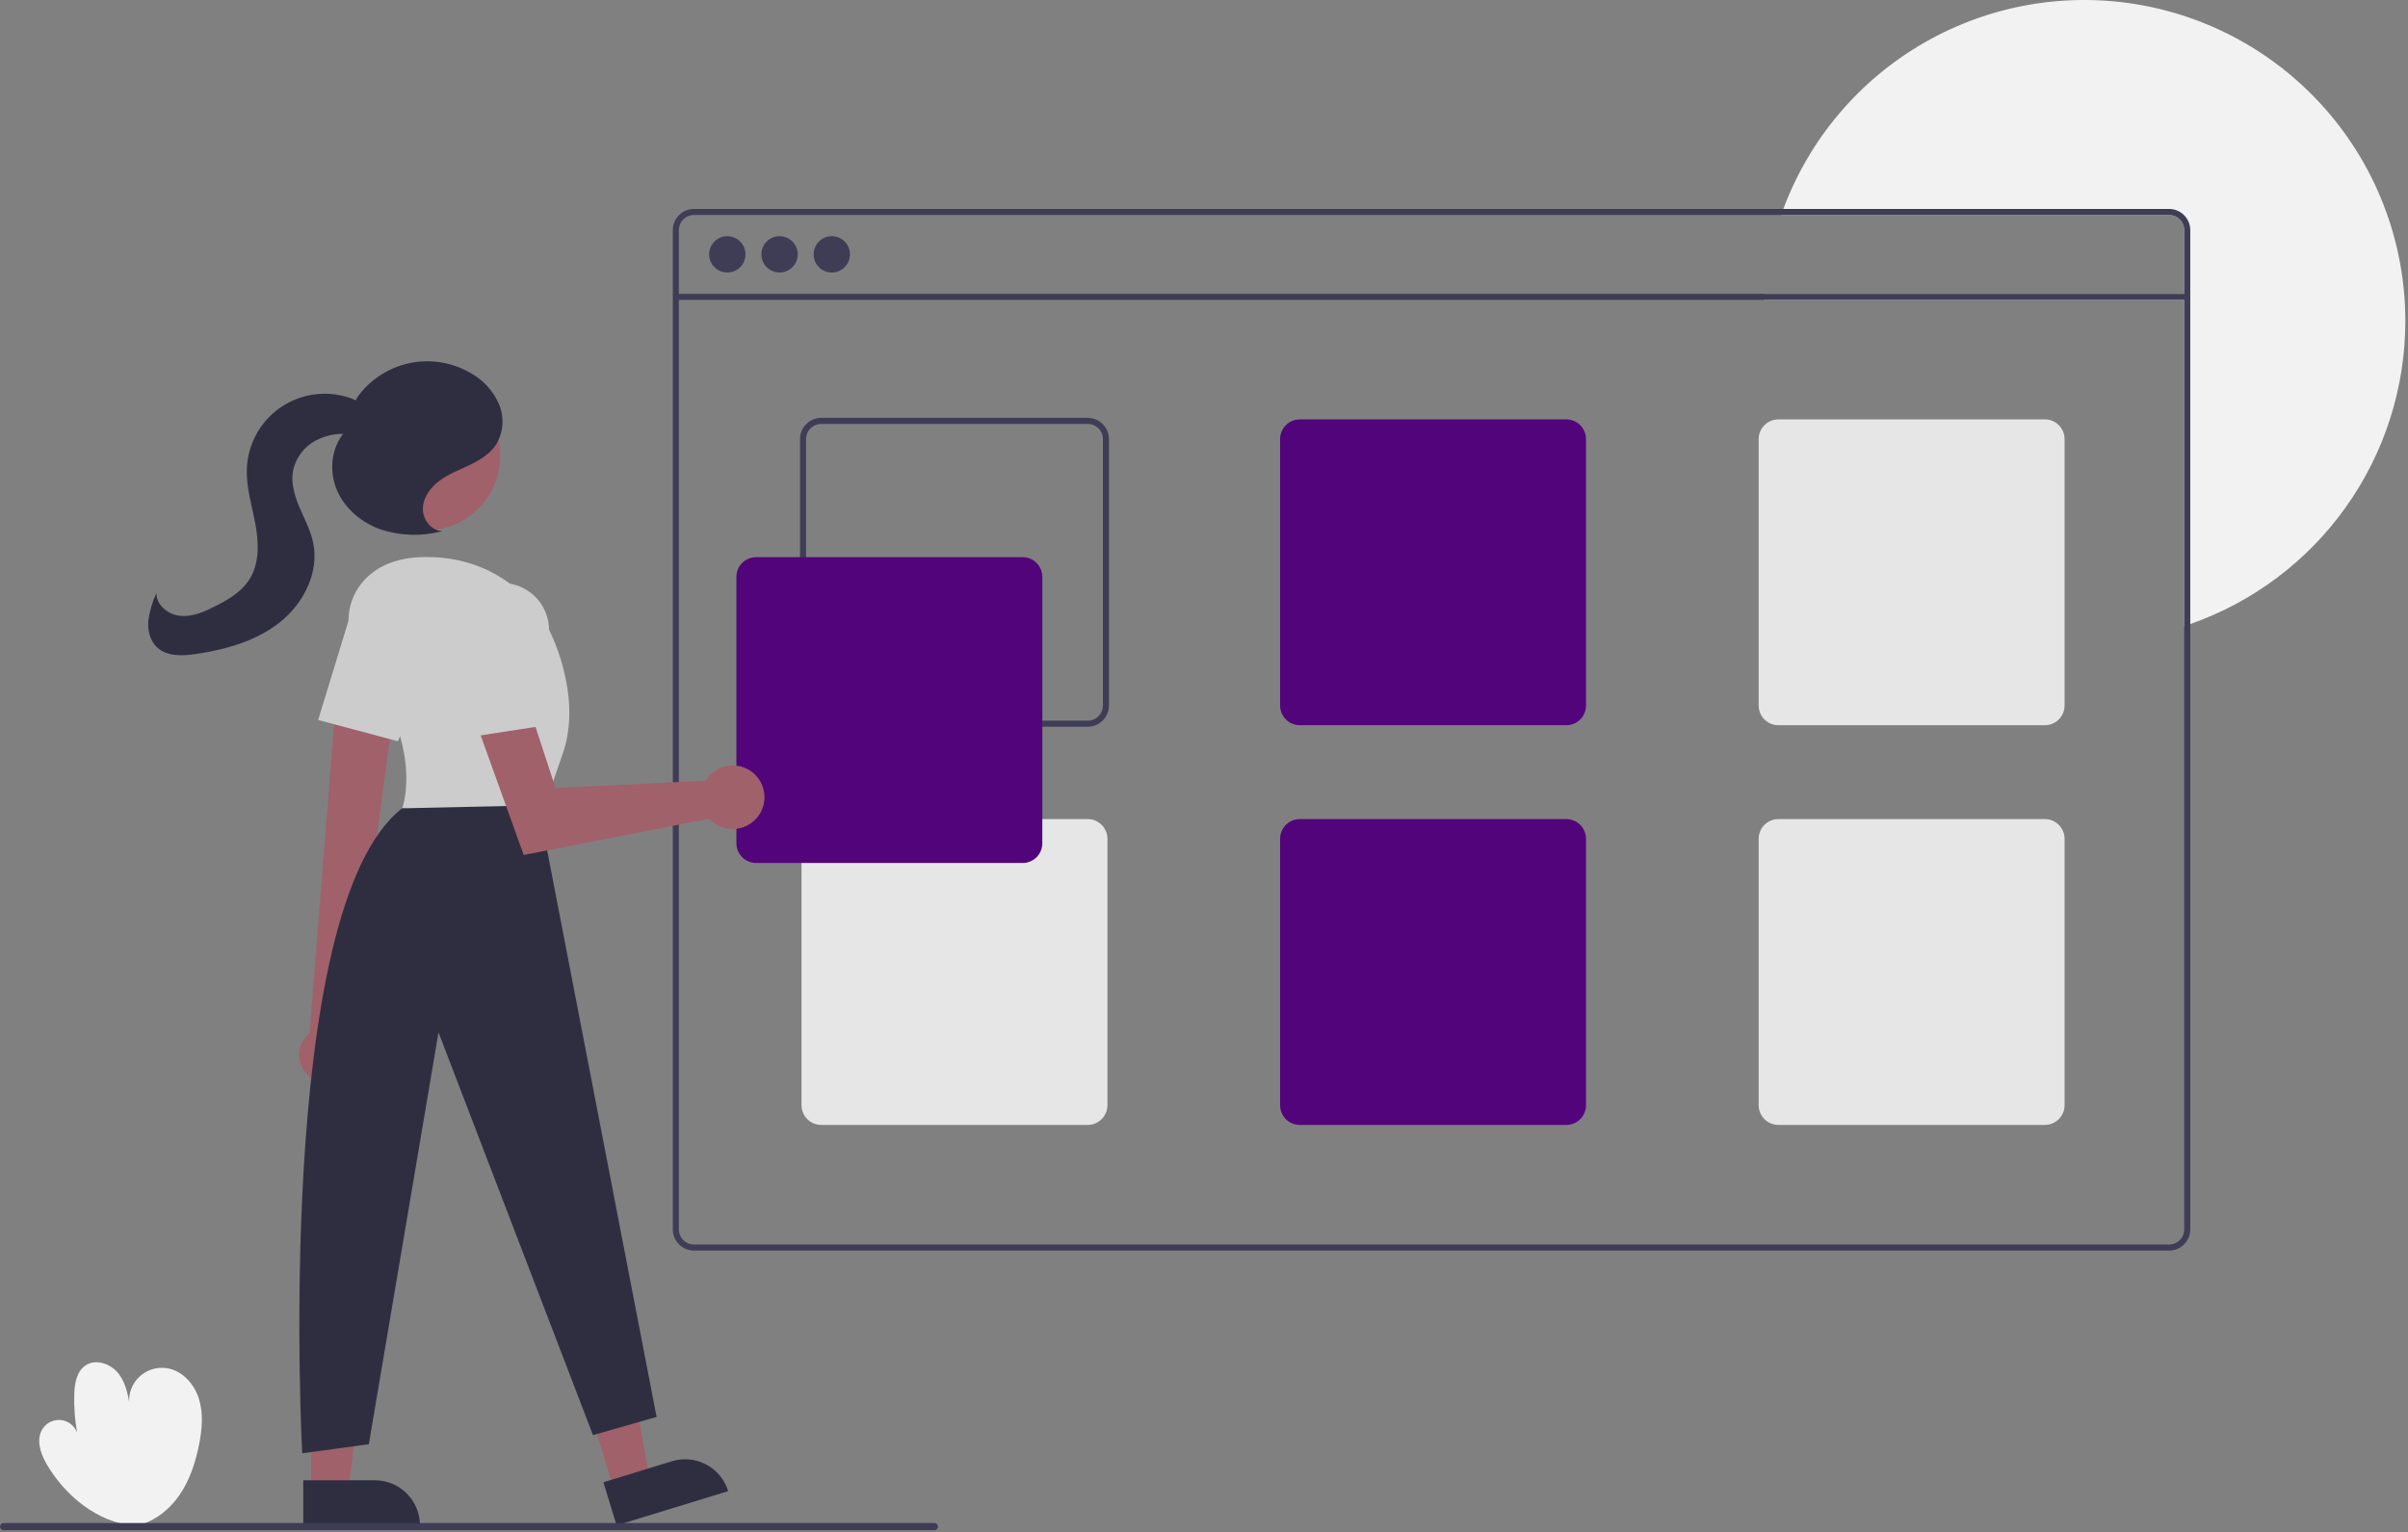 <svg width="795" height="506" viewBox="0 0 795 506" fill="none" xmlns="http://www.w3.org/2000/svg">
<rect x="0" y="0" width="795" height="506" fill="#808080" stroke="none"/>
<g id="Main2 1" clip-path="url(#clip0)">
<g id="web_build">
<path id="Vector" d="M794.122 106C794.122 127.984 787.289 149.424 774.569 167.354C761.849 185.284 743.871 198.817 723.122 206.08C722.462 206.31 721.792 206.54 721.122 206.75V99.04H582.352C582.392 98.37 582.442 97.7 582.502 97.04H721.122V76C721.121 74.674 720.594 73.403 719.657 72.465C718.719 71.528 717.448 71.001 716.122 71H588.042C588.272 70.33 588.512 69.66 588.772 69C597.449 45.71 614.032 26.21 635.626 13.905C657.22 1.6 682.45 -2.727 706.91 1.68C731.369 6.087 753.503 18.948 769.444 38.016C785.385 57.084 794.119 81.147 794.122 106V106Z" fill="#F2F2F2"/>
<path id="Vector_2" d="M716.122 69H229.122C227.266 69.002 225.487 69.74 224.174 71.052C222.862 72.365 222.124 74.144 222.122 76V406C222.124 407.856 222.862 409.635 224.174 410.947C225.487 412.26 227.266 412.998 229.122 413H716.122C717.978 412.998 719.757 412.26 721.069 410.947C722.382 409.635 723.12 407.856 723.122 406V76C723.12 74.144 722.382 72.365 721.069 71.052C719.757 69.74 717.978 69.002 716.122 69V69ZM721.122 406C721.121 407.326 720.594 408.597 719.657 409.535C718.719 410.473 717.448 411 716.122 411H229.122C227.796 411 226.524 410.473 225.587 409.535C224.649 408.597 224.122 407.326 224.122 406V76C224.122 74.674 224.649 73.403 225.587 72.465C226.524 71.528 227.796 71.001 229.122 71H716.122C717.448 71.001 718.719 71.528 719.657 72.465C720.594 73.403 721.121 74.674 721.122 76V406Z" fill="#3F3D56"/>
<path id="Vector_3" d="M722.122 97.04H223.122V99.04H722.122V97.04Z" fill="#3F3D56"/>
<path id="Vector_4" d="M240.122 90C243.436 90 246.122 87.314 246.122 84C246.122 80.686 243.436 78 240.122 78C236.808 78 234.122 80.686 234.122 84C234.122 87.314 236.808 90 240.122 90Z" fill="#3F3D56"/>
<path id="Vector_5" d="M257.372 90C260.686 90 263.372 87.314 263.372 84C263.372 80.686 260.686 78 257.372 78C254.058 78 251.372 80.686 251.372 84C251.372 87.314 254.058 90 257.372 90Z" fill="#3F3D56"/>
<path id="Vector_6" d="M274.622 90C277.936 90 280.622 87.314 280.622 84C280.622 80.686 277.936 78 274.622 78C271.308 78 268.622 80.686 268.622 84C268.622 87.314 271.308 90 274.622 90Z" fill="#3F3D56"/>
<path id="Vector_7" d="M359.122 138H271.122C269.266 138.002 267.487 138.74 266.174 140.053C264.862 141.365 264.124 143.144 264.122 145V233C264.124 234.856 264.862 236.635 266.174 237.947C267.487 239.26 269.266 239.998 271.122 240H359.122C360.978 239.998 362.757 239.26 364.069 237.947C365.382 236.635 366.12 234.856 366.122 233V145C366.12 143.144 365.382 141.365 364.069 140.053C362.757 138.74 360.978 138.002 359.122 138V138ZM364.122 233C364.121 234.326 363.594 235.597 362.657 236.535C361.719 237.473 360.448 237.999 359.122 238H271.122C269.796 237.999 268.524 237.473 267.587 236.535C266.649 235.597 266.122 234.326 266.122 233V145C266.122 143.674 266.649 142.403 267.587 141.465C268.524 140.527 269.796 140.001 271.122 140H359.122C360.448 140.001 361.719 140.527 362.657 141.465C363.594 142.403 364.121 143.674 364.122 145V233Z" fill="#3F3D56"/>
<path id="Vector_8" d="M517.122 138.5H429.122C427.399 138.503 425.748 139.189 424.529 140.408C423.311 141.626 422.625 143.277 422.622 145V233C422.625 234.723 423.311 236.374 424.529 237.593C425.748 238.811 427.399 239.497 429.122 239.5H517.122C518.845 239.497 520.496 238.811 521.714 237.593C522.933 236.374 523.618 234.723 523.622 233V145C523.618 143.277 522.933 141.626 521.714 140.408C520.496 139.189 518.845 138.503 517.122 138.5V138.5Z" fill="#52057B"/>
<path id="Vector_9" d="M675.122 138.5H587.122C585.399 138.503 583.748 139.189 582.529 140.408C581.311 141.626 580.625 143.277 580.622 145V233C580.625 234.723 581.311 236.374 582.529 237.593C583.748 238.811 585.399 239.497 587.122 239.5H675.122C676.845 239.497 678.496 238.811 679.714 237.593C680.933 236.374 681.618 234.723 681.622 233V145C681.618 143.277 680.933 141.626 679.714 140.408C678.496 139.189 676.845 138.503 675.122 138.5V138.5Z" fill="#E6E6E6"/>
<path id="Vector_10" d="M359.122 270.5H271.122C269.399 270.503 267.748 271.189 266.529 272.408C265.311 273.626 264.625 275.277 264.622 277V365C264.625 366.723 265.311 368.374 266.529 369.592C267.748 370.811 269.399 371.497 271.122 371.5H359.122C360.845 371.497 362.496 370.811 363.714 369.592C364.933 368.374 365.618 366.723 365.622 365V277C365.618 275.277 364.933 273.626 363.714 272.408C362.496 271.189 360.845 270.503 359.122 270.5V270.5Z" fill="#E6E6E6"/>
<path id="Vector_11" d="M517.122 270.5H429.122C427.399 270.503 425.748 271.189 424.529 272.408C423.311 273.626 422.625 275.277 422.622 277V365C422.625 366.723 423.311 368.374 424.529 369.592C425.748 370.811 427.399 371.497 429.122 371.5H517.122C518.845 371.497 520.496 370.811 521.714 369.592C522.933 368.374 523.618 366.723 523.622 365V277C523.618 275.277 522.933 273.626 521.714 272.408C520.496 271.189 518.845 270.503 517.122 270.5V270.5Z" fill="#52057B"/>
<path id="Vector_12" d="M675.122 270.5H587.122C585.399 270.503 583.748 271.189 582.529 272.408C581.311 273.626 580.625 275.277 580.622 277V365C580.625 366.723 581.311 368.374 582.529 369.592C583.748 370.811 585.399 371.497 587.122 371.5H675.122C676.845 371.497 678.496 370.811 679.714 369.592C680.933 368.374 681.618 366.723 681.622 365V277C681.618 275.277 680.933 273.626 679.714 272.408C678.496 271.189 676.845 270.503 675.122 270.5V270.5Z" fill="#E6E6E6"/>
</g>
<g id="Women_with_file">
<path id="Vector_13" d="M337.622 285H249.622C247.899 284.998 246.246 284.313 245.028 283.094C243.809 281.875 243.124 280.223 243.122 278.5V190.5C243.124 188.777 243.809 187.125 245.028 185.906C246.246 184.687 247.899 184.002 249.622 184H337.622C339.345 184.002 340.997 184.687 342.216 185.906C343.434 187.125 344.12 188.777 344.122 190.5V278.5C344.12 280.223 343.434 281.875 342.216 283.094C340.997 284.313 339.345 284.998 337.622 285V285Z" fill="#52057B"/>
<path id="Vector_14" d="M202.746 492.088L214.466 488.491L206.17 441.573L188.872 446.881L202.746 492.088Z" fill="#A0616A"/>
<path id="Vector_15" d="M240.41 492.438L203.574 503.742L199.207 489.51L221.81 482.573C223.679 482 225.643 481.8 227.589 481.985C229.535 482.171 231.426 482.737 233.153 483.653C234.88 484.569 236.41 485.817 237.655 487.324C238.9 488.831 239.836 490.569 240.41 492.438V492.438V492.438Z" fill="#2F2E41"/>
<path id="Vector_16" d="M102.748 492.358L115.008 492.357L120.84 445.069L102.746 445.07L102.748 492.358Z" fill="#A0616A"/>
<path id="Vector_17" d="M138.652 503.74L100.121 503.742L100.121 488.855L123.764 488.854C125.719 488.854 127.655 489.239 129.461 489.987C131.268 490.735 132.909 491.832 134.291 493.214C135.674 494.596 136.77 496.237 137.519 498.043C138.267 499.849 138.652 501.785 138.652 503.74L138.652 503.74Z" fill="#2F2E41"/>
<path id="Vector_18" d="M101.868 355.28C100.861 354.398 100.06 353.304 99.521 352.078C98.982 350.852 98.718 349.523 98.748 348.183C98.779 346.844 99.102 345.528 99.696 344.328C100.29 343.127 101.14 342.071 102.186 341.235L111.692 221.54L131.023 226.37L115.545 343.129C116.834 344.979 117.399 347.238 117.133 349.478C116.868 351.717 115.79 353.781 114.104 355.279C112.418 356.777 110.242 357.605 107.986 357.605C105.731 357.605 103.554 356.778 101.868 355.28V355.28Z" fill="#A0616A"/>
<path id="Vector_19" d="M140.579 175.116C154.144 175.116 165.14 164.12 165.14 150.555C165.14 136.991 154.144 125.994 140.579 125.994C127.015 125.994 116.018 136.991 116.018 150.555C116.018 164.12 127.015 175.116 140.579 175.116Z" fill="#A0616A"/>
<path id="Vector_20" d="M119.223 217.859C113.681 210.25 113.51 199.772 119.48 192.495C123.375 187.745 129.892 183.945 140.772 183.945C169.772 183.945 180.772 206.945 180.772 206.945C180.772 206.945 192.772 228.945 185.772 248.945C178.772 268.945 178.772 270.945 178.772 270.945L132.772 266.945C132.772 266.945 140.532 247.113 119.223 217.859Z" fill="#CCCCCC"/>
<path id="Vector_21" d="M105.037 237.767L114.947 205.346C115.611 203.175 116.743 201.177 118.264 199.492C119.785 197.807 121.658 196.476 123.75 195.594C125.842 194.712 128.102 194.301 130.37 194.388C132.638 194.476 134.86 195.061 136.877 196.101V196.101C140.378 197.914 143.058 200.99 144.374 204.706C145.69 208.422 145.544 212.499 143.965 216.111L131.367 244.802L105.037 237.767Z" fill="#CCCCCC"/>
<path id="Vector_22" d="M177.772 265.945L216.772 467.945L195.772 473.945L144.772 340.945L121.772 476.945L99.772 479.945C99.772 479.945 90.122 300 132.772 266.945L177.772 265.945Z" fill="#2F2E41"/>
<path id="Vector_23" d="M233.903 256.477C233.548 256.901 233.226 257.352 232.941 257.827L183.406 260.228L173.867 231.109L157.305 238.98L172.893 282.352L234.155 270.371C235.595 271.942 237.479 273.039 239.557 273.513C241.634 273.988 243.807 273.819 245.787 273.029C247.766 272.239 249.458 270.865 250.637 269.09C251.817 267.314 252.428 265.222 252.389 263.091C252.35 260.96 251.664 258.892 250.421 257.16C249.178 255.429 247.437 254.117 245.431 253.399C243.424 252.681 241.246 252.591 239.187 253.141C237.128 253.691 235.285 254.855 233.903 256.477V256.477Z" fill="#A0616A"/>
<path id="Vector_24" d="M150.375 209.849C150.11 207.595 150.343 205.309 151.058 203.155C151.773 201 152.953 199.029 154.514 197.381C156.074 195.732 157.978 194.447 160.09 193.615C162.203 192.783 164.472 192.425 166.737 192.567V192.567C170.671 192.82 174.362 194.559 177.061 197.432C179.76 200.305 181.266 204.097 181.272 208.039V239.374L154.336 243.518L150.375 209.849Z" fill="#CCCCCC"/>
<path id="Vector_25" d="M145.981 175.339C142.294 175.323 139.45 171.442 139.616 167.759C139.781 164.076 142.254 160.836 145.234 158.666C148.214 156.496 151.709 155.174 155.032 153.579C158.356 151.983 161.65 149.993 163.702 146.931C164.941 144.926 165.681 142.653 165.859 140.303C166.037 137.953 165.648 135.595 164.725 133.426C162.815 129.089 159.537 125.498 155.392 123.202C149.234 119.598 141.944 118.445 134.975 119.974C128.006 121.503 121.868 125.601 117.785 131.452L113.577 142.91C109.289 148.066 108.609 155.724 111.244 161.89C113.88 168.056 119.493 172.696 125.826 174.901C132.251 176.966 139.129 177.172 145.667 175.496" fill="#2F2E41"/>
<path id="Vector_26" d="M123.534 137.179C121.725 134.279 118.59 132.435 115.348 131.353C111.593 130.1 107.599 129.73 103.677 130.272C99.756 130.814 96.012 132.255 92.738 134.481C89.465 136.707 86.749 139.658 84.802 143.105C82.855 146.553 81.731 150.403 81.516 154.356C81.172 160.67 83.149 166.845 84.311 173.061C85.473 179.277 85.704 186.143 82.277 191.457C79.666 195.505 75.313 198.054 71.016 200.23C67.435 202.044 63.561 203.746 59.563 203.384C55.565 203.023 51.546 199.856 51.653 195.843C50.314 198.72 49.41 201.781 48.971 204.923C48.69 208.079 49.467 211.485 51.747 213.685C55.06 216.884 60.309 216.65 64.863 215.96C74.719 214.466 84.701 211.664 92.488 205.439C100.275 199.215 105.443 188.965 103.392 179.208C102.535 175.133 100.522 171.412 98.895 167.579C97.268 163.745 95.998 159.552 96.746 155.455C97.188 153.344 98.088 151.356 99.383 149.631C100.677 147.906 102.335 146.487 104.238 145.473C108.087 143.471 112.491 142.804 116.761 143.574C119.56 144.033 123.055 144.746 124.715 142.446C125.155 141.718 125.38 140.879 125.363 140.029C125.347 139.178 125.089 138.349 124.621 137.638C123.664 136.232 122.444 135.023 121.029 134.078" fill="#2F2E41"/>
<path id="Vector_27" d="M44.519 503.871C32.268 502.863 21.452 494 15.301 483.357C13.238 479.788 11.825 475.107 14.161 471.71C14.829 470.738 15.753 469.969 16.831 469.488C17.909 469.008 19.098 468.834 20.268 468.986C21.438 469.138 22.543 469.61 23.462 470.351C24.381 471.091 25.078 472.07 25.476 473.181C24.723 469.012 24.4 464.776 24.511 460.54C24.605 456.954 25.282 452.9 28.264 450.906C31.724 448.592 36.71 450.429 39.226 453.744C41.742 457.059 42.425 461.37 43.029 465.488C42.536 463.745 42.488 461.907 42.889 460.14C43.29 458.374 44.128 456.737 45.326 455.378C46.523 454.02 48.043 452.983 49.745 452.363C51.447 451.743 53.277 451.56 55.068 451.831C60.134 452.596 64.103 456.983 65.652 461.867C67.201 466.752 66.717 472.048 65.721 477.074C64.552 482.968 62.655 488.815 59.239 493.758C55.824 498.702 50.752 502.687 44.866 503.897L44.519 503.871Z" fill="#F2F2F2"/>
<path id="Vector_28" d="M308.485 505.345H1.191C1.034 505.346 0.879 505.315 0.734 505.256C0.589 505.196 0.457 505.108 0.347 504.998C0.236 504.887 0.148 504.756 0.088 504.611C0.028 504.466 -0.003 504.311 -0.003 504.154C-0.003 503.998 0.028 503.843 0.088 503.698C0.148 503.553 0.236 503.422 0.347 503.311C0.457 503.201 0.589 503.113 0.734 503.053C0.879 502.994 1.034 502.963 1.191 502.964H308.485C308.641 502.963 308.797 502.994 308.941 503.053C309.086 503.113 309.218 503.201 309.329 503.311C309.44 503.422 309.528 503.553 309.588 503.698C309.648 503.843 309.679 503.998 309.679 504.154C309.679 504.311 309.648 504.466 309.588 504.611C309.528 504.756 309.44 504.887 309.329 504.998C309.218 505.108 309.086 505.196 308.941 505.256C308.797 505.315 308.641 505.346 308.485 505.345V505.345Z" fill="#3F3D56"/>
</g>
</g>
<defs>
<clipPath id="clip0">
<rect width="794.122" height="505.345" fill="white"/>
</clipPath>
</defs>
</svg>
